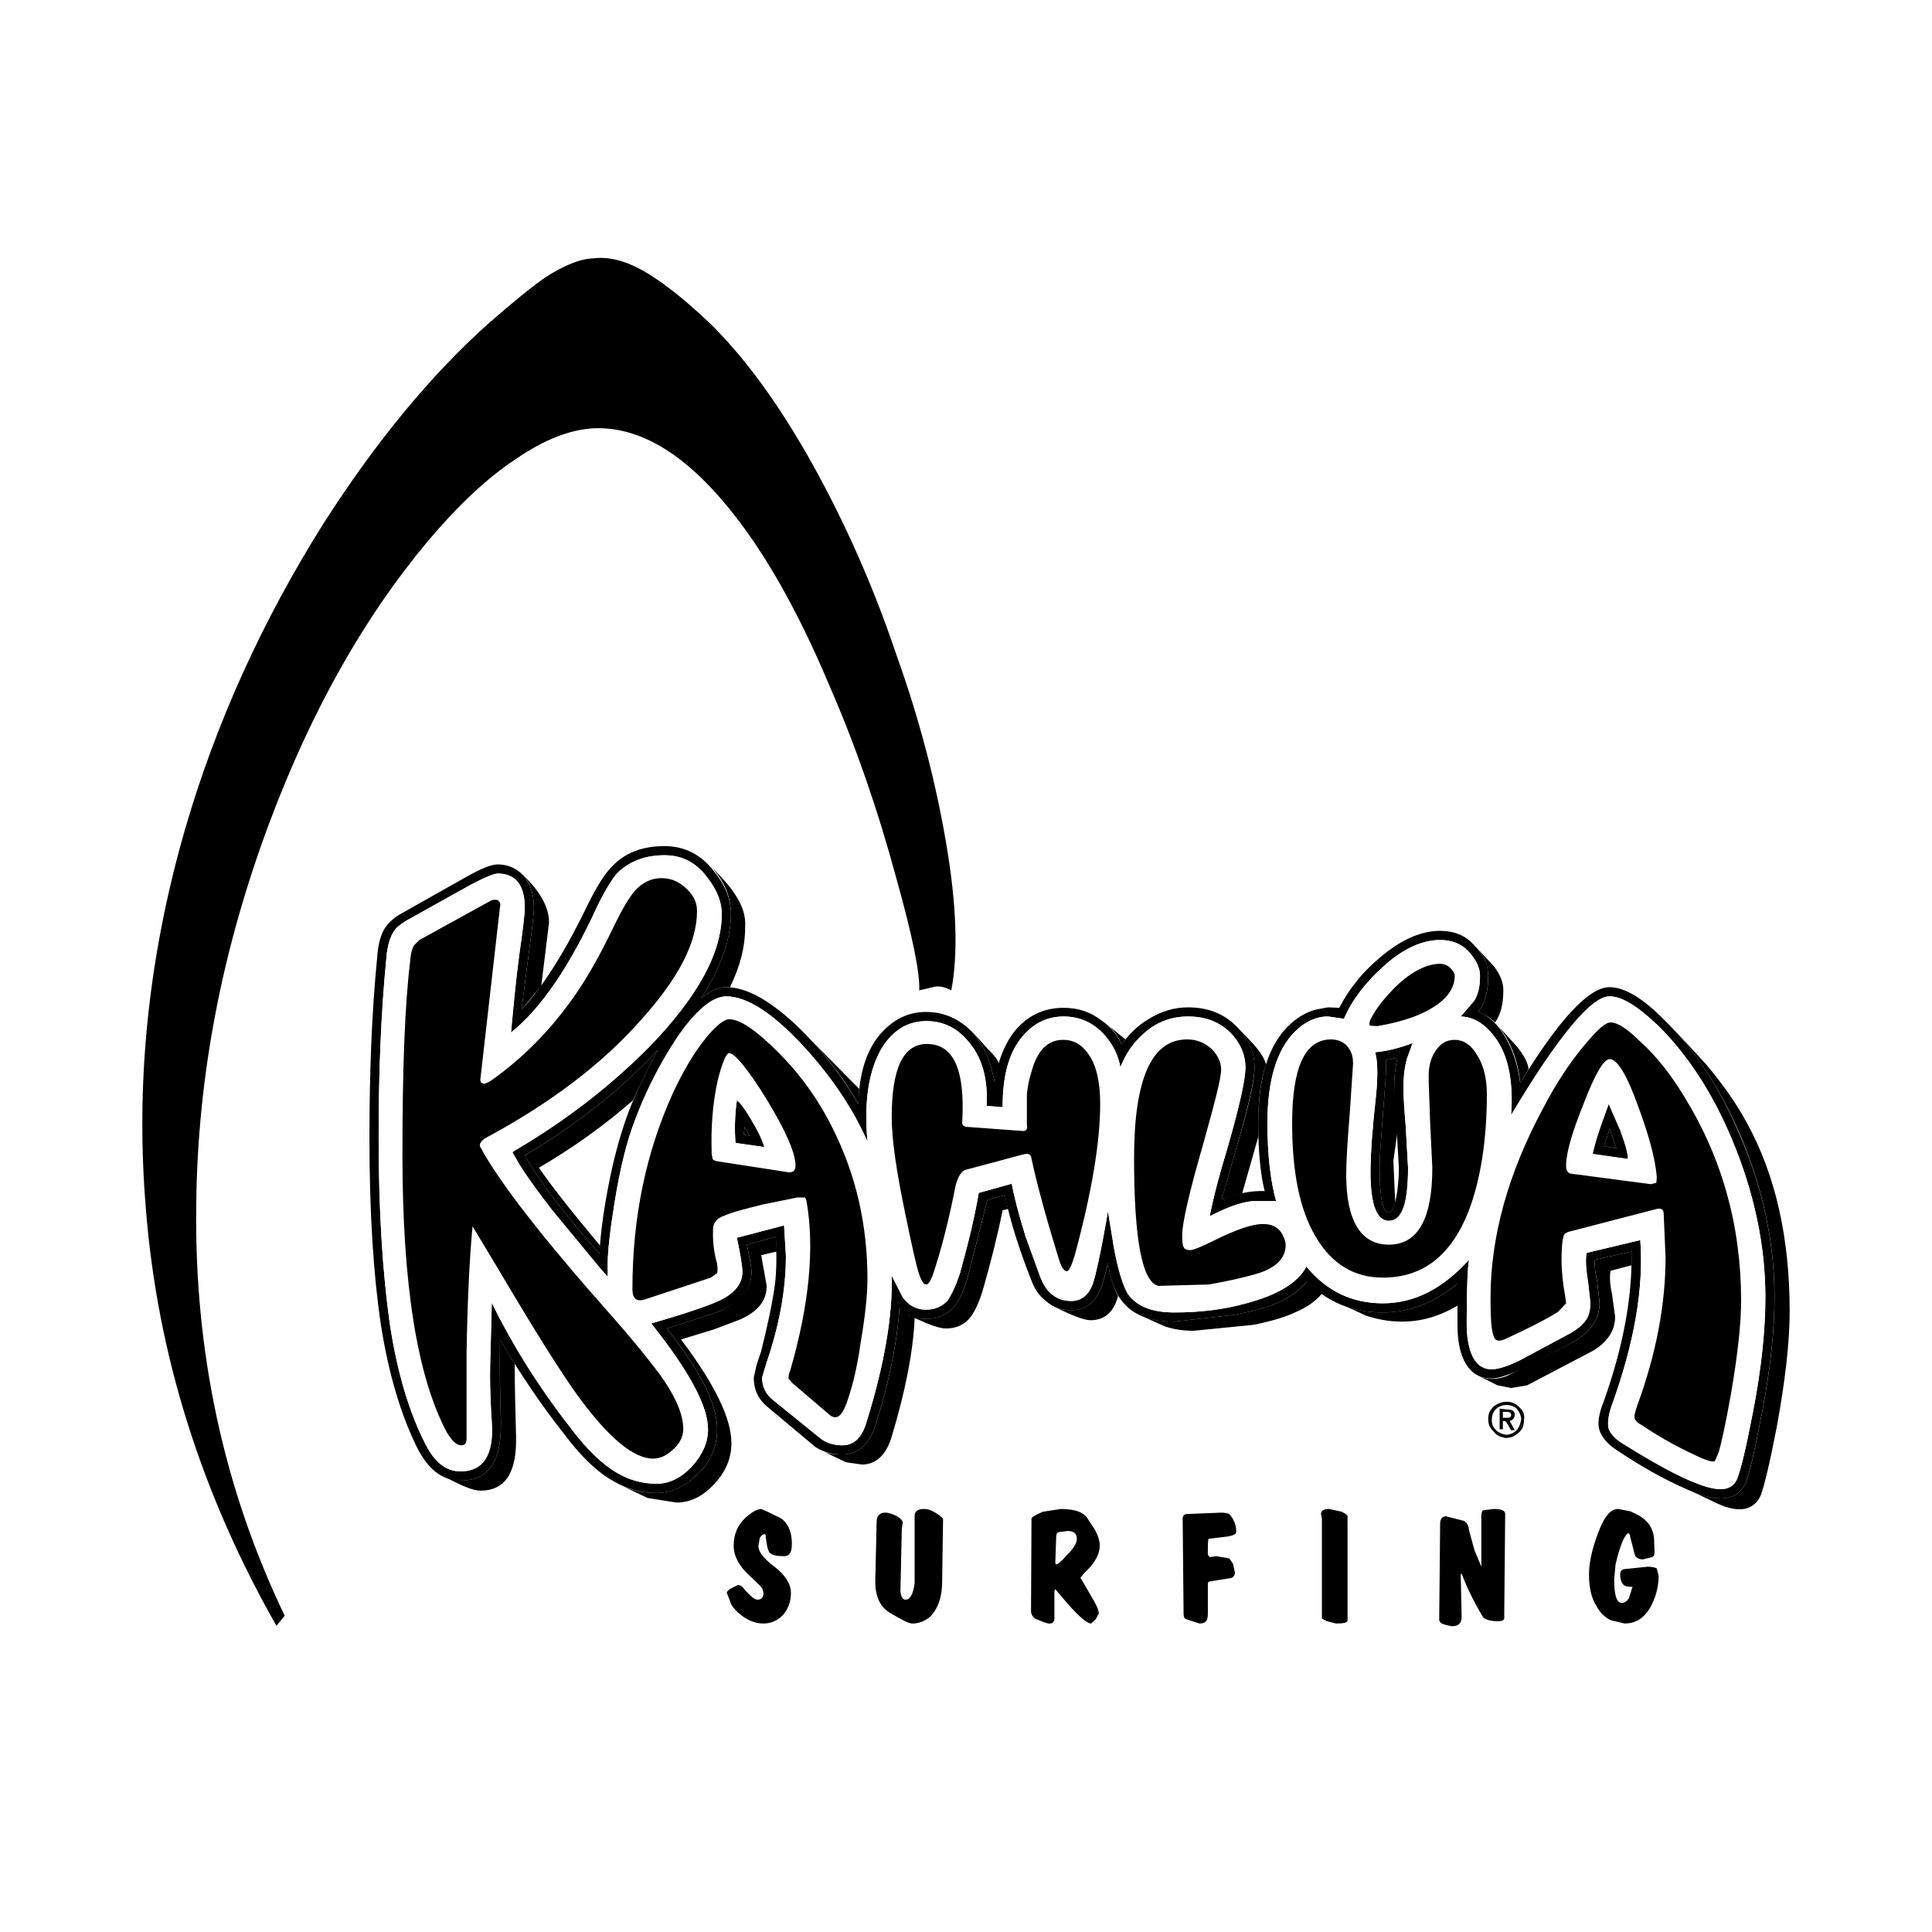 <?xml version="1.0" encoding="utf-8"?>
<!-- Generator: Adobe Illustrator 13.0.0, SVG Export Plug-In . SVG Version: 6.00 Build 14948)  -->
<!DOCTYPE svg PUBLIC "-//W3C//DTD SVG 1.0//EN" "http://www.w3.org/TR/2001/REC-SVG-20010904/DTD/svg10.dtd">
<svg version="1.0" id="Layer_1" xmlns="http://www.w3.org/2000/svg" xmlns:xlink="http://www.w3.org/1999/xlink" x="0px" y="0px"
	 width="192.756px" height="192.756px" viewBox="0 0 192.756 192.756" enable-background="new 0 0 192.756 192.756"
	 xml:space="preserve">
<g>
	<polygon fill-rule="evenodd" clip-rule="evenodd" fill="#FFFFFF" points="0,0 192.756,0 192.756,192.756 0,192.756 0,0 	"/>
	<path fill-rule="evenodd" clip-rule="evenodd" d="M74.341,151.465c0.686-0.639,1.234-0.914,1.6-0.914l0.64,0.275l0.823,0.41
		c1.051,0.365,1.6,1.371,1.6,2.789c0,0.869-0.228,1.234-0.777,1.234c-0.686,0-1.188-0.092-1.417-0.32
		c-0.229-0.275-0.32-0.822-0.411-1.6c0-0.229-0.046-0.275-0.137-0.275c-0.137,0-0.32,0.139-0.458,0.367l-0.137,0.822
		c0,0.549,0.503,1.234,1.6,2.057c1.143,0.869,1.646,1.783,1.646,2.605s-0.229,1.508-0.731,2.148
		c-0.548,0.594-1.234,0.914-2.011,0.914c-0.823,0-1.6-0.32-2.331-0.914c-0.549-0.457-0.915-0.914-1.006-1.326l-0.32-0.822
		c0-0.137,0.183-0.32,0.457-0.457l0.64-0.32c0.229,0,0.365,0.092,0.457,0.184c0.686,0.822,1.188,1.279,1.508,1.279
		c0.366,0,0.595-0.229,0.595-0.594c0-0.32-0.138-0.641-0.458-0.914l-0.959-0.914c-1.006-0.916-1.554-1.92-1.554-2.973
		C73.199,153.064,73.61,152.15,74.341,151.465L74.341,151.465z"/>
	<path fill-rule="evenodd" clip-rule="evenodd" d="M89.974,152.516l-0.137,6.264c0.046,0.502,0.229,0.822,0.503,0.822
		c0.457,0,0.777-0.549,0.914-1.691v-6.674c0-0.457,0.32-0.686,0.915-0.686c0.411,0,0.777,0.137,1.142,0.365
		c0.549,0.32,0.778,0.549,0.778,0.686l-0.091,6.172c0,1.508-0.366,2.65-1.189,3.52c-0.548,0.457-1.142,0.686-1.782,0.686
		c-0.366,0-1.143-0.412-2.285-1.098c-0.96-0.594-1.417-1.645-1.417-3.107l0.137-5.941c0-0.596,0.32-0.916,0.823-0.916
		c0.411,0,0.777,0.139,1.234,0.367c0.366,0.229,0.548,0.457,0.548,0.639L89.974,152.516L89.974,152.516z"/>
	<path fill-rule="evenodd" clip-rule="evenodd" d="M104.052,150.826l1.782-0.275c1.509,0,2.423,0.365,2.788,1.143l0.641,0.961
		c0.273,0.549,0.457,1.006,0.457,1.553c0,0.688-0.32,1.373-0.915,2.104l-0.685,0.686l-0.32,0.412l1.143,1.965
		c0.457,0.777,0.686,1.279,0.686,1.6l-0.32,0.594l-0.456,0.412c-0.366,0-1.144-0.641-2.286-1.92l-1.279-1.508l-0.092,0.229v2.65
		c0,0.365-0.138,0.549-0.503,0.549c-0.229,0-0.686-0.184-1.234-0.412c-0.365-0.137-0.594-0.457-0.594-0.822l0.046-9.232
		C102.909,151.373,103.319,151.146,104.052,150.826L104.052,150.826L104.052,150.826z M105.834,152.836
		c-0.319,0-0.457,0.139-0.457,0.504l-0.091,2.605l0.091,0.137c0.138,0,0.503-0.273,1.051-0.914c0.687-0.686,1.006-1.189,1.006-1.646
		c0-0.547-0.319-0.775-0.914-0.775L105.834,152.836L105.834,152.836z"/>
	<path fill-rule="evenodd" clip-rule="evenodd" d="M122.654,151.055c0.457,0.547,0.686,1.096,0.686,1.781
		c0,0.229-0.319,0.367-0.822,0.457l-1.92,0.229c-0.091,0.047-0.091,0.596-0.091,1.6l0.183,0.23l0.686-0.092l1.279,0.229l0.366,0.547
		l0.183,0.824c0,0.365-0.183,0.549-0.457,0.594l-2.011,0.32c-0.138,0-0.229,0.092-0.229,0.229v2.971
		c0,0.365-0.046,0.686-0.229,0.822c-0.045,0.092-0.273,0.184-0.594,0.184l-1.279-0.412c-0.229-0.045-0.32-0.229-0.32-0.594
		l-0.091-9.461c0-0.275,0.183-0.457,0.411-0.457l3.428-0.139C122.289,150.916,122.563,151.008,122.654,151.055L122.654,151.055z"/>
	<path fill-rule="evenodd" clip-rule="evenodd" d="M134.447,152.15v9.508c0,0.229-0.365,0.32-1.143,0.32l-0.914-0.229
		c-0.366-0.184-0.503-0.229-0.503-0.32v-9.918l-0.092-0.457c0-0.367,0.32-0.504,0.823-0.504l1.234,0.275
		c0.365,0.182,0.594,0.32,0.594,0.457V152.15L134.447,152.15z"/>
	<path fill-rule="evenodd" clip-rule="evenodd" d="M147.108,154.664l0.686,1.646v-0.502v-4.572c0-0.32,0.092-0.457,0.138-0.549
		l1.097-0.137c0.731,0,1.143,0.137,1.143,0.504l-0.092,9.918v0.457c0,0.229-0.228,0.32-0.594,0.32c-0.869,0-1.371-0.184-1.554-0.457
		c-0.96-1.6-1.646-3.062-2.103-4.297l-0.092,0.092l0.092,4.205c0,0.686-0.32,0.959-1.006,0.959l-0.595-0.137
		c-0.411-0.092-0.548-0.229-0.64-0.457l0.092-9.232v-0.365c0-0.549,0.229-0.777,0.594-0.777l1.6,0.41
		c0.411,0.047,0.641,0.457,0.686,0.961L147.108,154.664L147.108,154.664z"/>
	<path fill-rule="evenodd" clip-rule="evenodd" d="M162.648,150.779l0.777,0.367c0.96,0.547,1.509,1.279,1.601,2.375l0.045,1.373
		c0,0.227-0.045,0.365-0.229,0.457l-0.914,0.229c-0.457,0-0.731-0.184-0.822-0.459l-0.458-1.781c0-0.229-0.091-0.365-0.228-0.365
		c-0.092,0-0.32,0.318-0.549,0.822c-0.274,0.686-0.503,1.463-0.686,2.285l-0.138,1.463c0,1.6,0.229,2.377,0.777,2.377
		c0.274,0,0.503-0.184,0.686-0.457l0.366-1.143c-0.549,0-0.823-0.092-0.914-0.229c-0.229-0.229-0.32-0.641-0.32-1.006
		s0.183-0.549,0.549-0.549l2.193-0.229c0.457,0,0.777,0.092,0.914,0.182l0.184,0.732c0,1.143-0.32,2.285-0.915,3.291
		c-0.64,1.006-1.462,1.463-2.468,1.463l-1.371-0.32c-0.503-0.229-1.052-0.686-1.417-1.371c-0.549-0.822-0.777-1.92-0.777-3.199
		c0-1.006,0.229-2.193,0.686-3.52c0.686-2.057,1.372-3.018,2.194-3.018L162.648,150.779L162.648,150.779z"/>
	<path fill-rule="evenodd" clip-rule="evenodd" d="M167.128,102.832c2.605,2.926,4.8,6.398,6.583,10.604
		c2.193,5.258,3.336,10.605,3.336,15.998c0,3.109-0.365,6.947-1.233,11.428c-0.686,3.564-1.189,5.941-1.646,7.084
		c-0.777,1.691-2.469,1.967-4.982,1.006l-0.914-0.41l3.062,1.461c2.193,1.006,3.656,0.686,4.342-0.822
		c0.365-1.006,0.914-3.291,1.6-6.855c0.823-4.525,1.28-8.318,1.28-11.52c0-7.312-1.417-13.574-4.251-18.74
		c-1.051-1.965-2.423-3.885-4.022-5.805L167.128,102.832L167.128,102.832z"/>
	<path fill-rule="evenodd" clip-rule="evenodd" d="M85.631,110.146l0.091-1.51l-4.754-4.799
		C82.889,105.895,84.397,107.951,85.631,110.146L85.631,110.146z"/>
	<path fill-rule="evenodd" clip-rule="evenodd" d="M72.924,91.177c0,2.514-1.005,5.348-2.971,8.411
		c0.823-0.688,1.646-1.098,2.514-1.098h0.366c1.006-2.057,1.508-4.022,1.508-5.942c0.092-1.143-0.274-2.195-0.959-3.246
		c-0.549-0.869-1.372-1.783-2.515-2.925C72.239,87.839,72.924,89.44,72.924,91.177L72.924,91.177z"/>
	<path fill-rule="evenodd" clip-rule="evenodd" d="M59.806,125.092l0.091-0.777c-2.971-3.564-5.027-6.17-6.125-7.816
		c3.291-1.92,6.399-4.113,9.371-6.719c0.868-1.92,1.691-3.564,2.514-5.027c-3.794,4.021-8.228,7.541-13.302,10.514
		C53.864,117.916,56.378,121.207,59.806,125.092L59.806,125.092z"/>
	<path fill-rule="evenodd" clip-rule="evenodd" d="M99.664,106.123c-0.092-0.365-0.458-0.822-1.143-1.508l-1.601-1.783
		c1.188,1.371,1.966,3.062,2.285,5.119L99.664,106.123L99.664,106.123z"/>
	<path fill-rule="evenodd" clip-rule="evenodd" d="M151.679,108.043l0.823-1.371c-0.046-0.641-0.457-1.371-1.143-2.24l-1.874-2.057
		C150.674,103.838,151.45,105.758,151.679,108.043L151.679,108.043z"/>
	<path fill-rule="evenodd" clip-rule="evenodd" d="M125.168,106.488c0,1.326-0.594,3.977-1.828,8.09l-1.463,5.119
		c0.687-0.227,1.372-0.455,2.058-0.639l1.6-5.623v-1.371c0-2.285,0.229-4.25,0.777-5.85c-0.092-0.457-0.457-1.098-1.144-1.92
		l-1.508-1.6C124.62,103.838,125.168,105.072,125.168,106.488L125.168,106.488z"/>
	<path fill-rule="evenodd" clip-rule="evenodd" d="M148.479,97.439c0,1.508-0.32,2.65-1.005,3.52
		c0.548,0.229,1.142,0.502,1.69,1.051c0.549-0.777,0.823-1.828,0.823-3.199c0-0.777-0.274-1.51-0.914-2.377l-1.737-1.874
		c0.777,0.823,1.143,1.829,1.143,2.789V97.439L148.479,97.439z"/>
	<path fill-rule="evenodd" clip-rule="evenodd" d="M111.913,104.203l0.366-0.502l-1.966-1.6
		C110.999,102.604,111.548,103.381,111.913,104.203L111.913,104.203z"/>
	<path fill-rule="evenodd" clip-rule="evenodd" d="M108.805,131.719c1.417,0,2.332-0.822,2.743-2.422
		c-0.457-0.869-0.777-1.92-1.006-3.291l-0.365,1.463c-0.549,2.193-1.601,3.246-3.292,3.246c-0.548,0-1.051-0.047-1.599-0.275
		C107.023,131.262,108.165,131.719,108.805,131.719L108.805,131.719z"/>
	<path fill-rule="evenodd" clip-rule="evenodd" d="M145.418,128.062c-2.332,1.92-4.8,2.881-7.451,2.881
		c-1.6,0-3.062-0.275-4.342-0.914l2.651,1.232c1.142,0.367,2.284,0.596,3.609,0.596c1.875,0,3.703-0.504,5.532-1.6V128.062
		L145.418,128.062z"/>
	<path fill-rule="evenodd" clip-rule="evenodd" d="M113.833,131.262l2.331,1.053c0.914,0.32,1.92,0.457,2.926,0.457l5.987-0.596
		c1.782-0.365,3.154-0.775,4.114-1.232c1.097-0.457,2.011-1.053,2.696-1.875l-1.463-1.234c-0.686,0.824-1.69,1.6-2.971,2.148
		c-1.006,0.457-2.423,0.822-4.251,1.189l-6.033,0.686C115.799,131.857,114.656,131.629,113.833,131.262L113.833,131.262z"/>
	<path fill-rule="evenodd" clip-rule="evenodd" d="M159.13,125.686c-0.046,0.549,0,1.234,0.229,2.148l0.229,2.148
		c0,1.6-0.823,2.789-2.423,3.795l-6.855,3.52c-1.006,0.365-1.921,0.365-2.743,0l1.828,0.914l1.372,0.273l1.599-0.273l6.536-3.43
		c1.464-0.867,2.24-2.01,2.24-3.428l-0.319-2.285c-0.229-1.006-0.229-1.783-0.138-2.285l2.103-0.549v-1.371L159.13,125.686
		L159.13,125.686z"/>
	<path fill-rule="evenodd" clip-rule="evenodd" d="M52.127,87.246c0.731,0.732,1.143,1.874,1.143,3.337
		c0,0.548-0.183,2.148-0.548,4.799l-0.686,5.349l1.966-2.377l0.776-6.309C54.778,90.491,53.864,88.891,52.127,87.246L52.127,87.246z
		"/>
	<path fill-rule="evenodd" clip-rule="evenodd" d="M77.404,123.4l-2.88,0.777c0.274,1.371,0.458,2.285,0.458,2.742
		c0,1.508-0.915,2.742-2.834,3.748c-0.685,0.275-1.6,0.594-2.742,0.961l-2.879,0.914c3.336,4.205,5.028,7.541,5.028,10.055
		c0,1.783-0.686,3.383-2.148,4.662c-1.234,1.143-2.514,1.691-3.885,1.691c-1.28,0-2.422-0.229-3.428-0.686l2.514,1.189l2.88,0.457
		c1.463,0,2.742-0.686,3.885-1.967c1.097-1.234,1.6-2.514,1.6-3.977c0-2.422-1.646-5.85-5.028-10.33l3.291-1.004l2.651-1.006
		c1.783-0.824,2.605-1.875,2.605-3.338l-0.548-3.062l1.554-0.365L77.404,123.4L77.404,123.4z"/>
	<path fill-rule="evenodd" clip-rule="evenodd" d="M47.922,148.723c2.513,0,3.656-1.828,3.565-5.439
		c-0.045-2.193-0.137-4.57-0.137-7.221l-1.462-2.424c-0.046,2.881,0,5.623,0.091,8.229c0,1.508-0.137,2.65-0.457,3.428
		c-0.548,1.6-1.737,2.422-3.565,2.422l-1.462-0.318C46.094,148.266,47.237,148.723,47.922,148.723L47.922,148.723z"/>
	<path fill-rule="evenodd" clip-rule="evenodd" d="M100.258,119.242l-1.736,0.455l-1.92,7.543c-0.366,1.371-0.823,2.33-1.28,2.971
		c-0.686,0.914-1.691,1.371-2.925,1.371c-0.687,0-1.189-0.182-1.646-0.41l0.046,0.09l-1.051-0.775
		c-0.229,3.381-1.005,7.266-2.377,11.654c-0.366,1.234-0.96,2.057-1.829,2.605c-0.503,0.229-0.959,0.365-1.508,0.365
		c-0.686,0-1.28-0.045-1.828-0.273l2.194,1.051l1.6,0.229c1.371,0,2.376-0.914,2.925-2.65c1.417-4.662,2.195-8.686,2.332-11.977
		c1.463,0.686,2.468,1.053,3.153,1.053c0.96,0,1.829-0.367,2.423-1.143c0.457-0.596,0.914-1.602,1.279-2.881
		c0.686-2.422,1.371-5.027,1.92-7.77l0.549-0.137L100.258,119.242L100.258,119.242z"/>
	<polygon fill-rule="evenodd" clip-rule="evenodd" points="74.295,112.432 74.798,113.299 74.204,113.207 74.295,112.432 	"/>
	<polygon fill-rule="evenodd" clip-rule="evenodd" points="160.593,112.613 161.278,114.578 160.044,114.352 160.593,112.613 	"/>
	<path fill-rule="evenodd" clip-rule="evenodd" d="M138.286,105.758c0.046,0.229,0,1.645-0.228,4.342
		c-0.229,3.018-0.411,5.166-0.411,6.445c0,2.971,0.319,4.434,0.913,4.434c0.229,0,0.458-0.32,0.641-1.006l-0.183-4.16l0.411-2.924
		l-0.32-4.846c0-0.686,0.092-1.555,0.32-2.514L138.286,105.758L138.286,105.758z"/>
	<path fill-rule="evenodd" clip-rule="evenodd" d="M147.657,97.439c0,1.004-0.183,1.736-0.549,2.375l-1.371,1.6
		c1.463,0.047,2.65,0.916,3.656,2.424c1.143,1.736,1.601,4.25,1.372,7.404c4.707-7.861,7.998-11.838,9.827-11.838
		c1.233,0,2.833,1.006,4.891,2.971c2.971,2.971,5.394,6.719,7.312,11.289c2.194,5.258,3.337,10.514,3.337,15.77
		c0,3.109-0.365,6.947-1.234,11.428c-0.686,3.52-1.188,5.713-1.6,6.719c-0.503,1.143-1.736,1.279-3.793,0.502
		c-1.92-0.684-4.479-2.102-7.771-4.158c-0.687-0.457-1.052-0.914-1.234-1.371c-0.137-0.549-0.046-1.371,0.32-2.377
		c2.193-6.08,3.199-11.564,2.833-16.455L158.307,125c-0.138,0.549-0.091,1.555,0.138,2.926l0.229,2.057
		c0,0.686-0.138,1.189-0.366,1.6c-0.32,0.504-0.822,0.961-1.6,1.418l-5.119,2.742c-1.143,0.549-2.057,0.869-2.788,0.869
		c-0.549,0-1.006-0.184-1.371-0.549c-0.686-0.686-1.098-2.057-1.098-3.977c0-3.475,0.092-5.623,0.229-6.4
		c-2.65,2.926-5.484,4.344-8.593,4.344c-3.062,0-5.576-1.189-7.634-3.658c-0.822,1.6-2.879,2.834-5.987,3.658
		c-2.285,0.639-4.662,0.914-7.176,0.914c-2.194,0-3.794-0.596-4.662-1.875c-0.503-0.869-0.96-2.377-1.371-4.57l-0.595-3.656
		c-0.686,4.021-1.234,6.443-1.509,7.221c-0.411,1.143-1.142,1.736-2.148,1.736c-1.462,0-2.514-0.822-3.107-2.422l-1.463-4.021
		c-0.686-2.24-1.143-3.977-1.371-5.258l-3.291,0.916c-0.503,2.879-1.188,5.529-1.874,7.998c-0.412,1.279-0.868,2.193-1.234,2.742
		c-0.548,0.594-1.28,0.914-2.148,0.914c-0.96,0-1.737-0.41-2.332-1.234l-1.097-2.148c0.092,3.977-0.731,8.867-2.514,14.582
		c-0.457,1.6-1.28,2.33-2.423,2.33c-0.823,0-1.508-0.229-2.057-0.594l-4.799-3.885c-0.777-0.594-1.143-1.371-1.143-2.285l0.458-1.51
		c1.28-3.748,1.92-7.312,1.92-10.604l-0.183-3.062l-4.708,1.234c0.366,1.736,0.548,2.879,0.548,3.428
		c0,1.143-0.777,2.148-2.376,2.879c-1.006,0.459-3.2,1.234-6.719,2.24c3.748,4.709,5.667,8.229,5.667,10.559
		c0,1.326-0.548,2.514-1.554,3.656c-1.051,1.145-2.285,1.783-3.564,1.783c-1.463,0-2.834-0.412-3.977-1.096
		c-1.417-0.824-2.971-2.287-4.617-4.48c-3.382-4.342-5.942-8.547-7.862-12.479l-0.137,5.303c-0.091,2.377,0,4.525,0.137,6.582
		c0.229,3.244-0.823,4.936-3.108,4.936c-1.462,0-2.605-0.914-3.519-2.742c-1.6-3.107-2.834-7.176-3.565-12.113
		c-0.686-4.891-1.097-11.061-1.097-18.42c0-6.49,0.229-12.432,0.777-18.008c0.091-1.143,0.366-2.057,0.777-2.651
		c0.229-0.366,0.686-0.686,1.188-1.006l6.399-3.565c1.463-0.777,2.377-1.143,2.743-1.143c1.783,0,2.696,1.143,2.696,3.428
		c0,0.548-0.182,2.148-0.548,4.662c-0.366,2.742-0.594,5.302-0.823,7.771c2.971-2.377,5.851-6.583,8.593-12.57
		c0.778-1.6,1.463-2.697,1.966-3.291c1.234-1.234,2.833-1.828,4.753-1.828c1.828,0,3.245,0.777,4.388,2.377
		c0.869,1.142,1.326,2.331,1.326,3.474c0,3.885-2.377,8.228-7.176,13.21c-3.885,3.932-8.319,7.359-13.347,10.33l-0.366,0.229
		l0.229,0.41c0.686,1.281,1.92,3.018,3.749,5.395l4.799,5.805l0.731,0.822v-1.234c0-1.279,0.229-3.336,0.686-6.17
		c0.548-3.428,1.234-6.17,2.057-8.273c1.097-2.926,2.468-5.576,4.114-8.09c1.919-2.834,3.611-4.205,4.982-4.205
		c2.103,0,4.799,1.783,7.908,5.211c2.742,3.016,4.799,6.17,6.17,9.277c-0.366-4.113,0.137-7.221,1.508-9.461
		c1.143-1.736,2.605-2.559,4.343-2.559c1.782,0,3.199,0.73,4.342,2.193c1.325,1.6,1.828,3.748,1.691,6.262l1.6,0.137
		c0-3.062,0.594-5.393,1.92-6.992c1.143-1.371,2.514-2.059,4.159-2.059c1.6,0,2.971,0.596,4.113,1.875
		c0.869,1.006,1.371,2.057,1.555,3.199c0.503-1.279,1.188-2.33,2.193-3.244c1.28-1.234,2.835-1.83,4.571-1.83
		c1.691,0,3.062,0.504,4.205,1.602c0.96,0.959,1.509,2.193,1.509,3.473c0,1.234-0.595,3.84-1.737,7.863
		c-0.868,2.832-1.463,5.119-1.828,6.992c1.6-0.822,2.971-1.371,4.25-1.508h2.377c-0.548-1.965-0.868-4.57-0.868-7.771
		c0-4.25,0.914-7.312,2.743-9.141c1.005-1.006,2.147-1.51,3.29-1.51l1.601,0.23c0.822-1.92,2.194-3.658,3.977-5.257
		c1.965-1.783,3.885-2.605,5.622-2.605c1.143,0,2.057,0.366,2.742,1.051c0.823,0.869,1.234,1.691,1.234,2.515V97.439L147.657,97.439
		L147.657,97.439z M148.479,97.348c0-1.143-0.457-2.103-1.462-3.108c-0.823-0.915-1.966-1.371-3.337-1.371
		c-1.828,0-3.748,0.822-5.714,2.422c-1.92,1.554-3.337,3.292-4.342,5.257l-1.144-0.045l-1.233,0.229
		c-0.823,0.229-1.646,0.684-2.331,1.279c-2.24,1.92-3.383,5.256-3.383,10.055c0,2.834,0.229,5.119,0.641,6.766
		c-1.235-0.045-2.697,0.184-4.298,0.867l1.463-5.119c1.234-4.203,1.828-6.947,1.828-8.09c0-1.508-0.594-2.879-1.828-4.113
		c-1.279-1.279-2.879-1.873-4.799-1.873c-1.371,0-2.651,0.365-3.977,1.188c-1.143,0.686-1.966,1.555-2.651,2.514
		c-0.457-0.959-1.143-1.828-2.057-2.422c-1.052-0.822-2.285-1.234-3.748-1.234c-1.966,0-3.565,0.777-4.799,2.24
		c-1.052,1.279-1.737,3.016-2.104,5.164c-0.319-2.057-1.097-3.748-2.239-5.027c-1.28-1.279-2.789-1.965-4.57-1.965
		c-1.6,0-3.017,0.594-4.251,1.873c-1.6,1.6-2.422,4.068-2.514,7.314c-1.6-2.744-3.52-5.258-5.851-7.543
		c-2.834-2.742-5.257-4.113-7.313-4.113c-0.868,0-1.691,0.41-2.514,1.098c1.965-3.063,2.971-5.897,2.971-8.411
		c0-1.417-0.548-2.88-1.691-4.25c-1.28-1.692-2.971-2.515-4.937-2.515c-2.24,0-3.977,0.686-5.256,2.057
		c-0.686,0.686-1.463,1.919-2.286,3.565c-2.24,4.662-4.434,8.228-6.719,10.696l0.686-5.349c0.366-2.651,0.548-4.251,0.548-4.799
		c0-1.463-0.412-2.514-1.097-3.291c-0.686-0.686-1.508-1.051-2.514-1.051c-0.686,0-1.737,0.458-3.2,1.28l-6.399,3.611
		c-0.685,0.366-1.188,0.823-1.6,1.371c-0.457,0.686-0.731,1.646-0.823,2.971c-0.548,5.531-0.777,11.564-0.777,18.054
		c0,7.543,0.412,13.758,1.143,18.648c0.777,4.938,2.011,9.006,3.611,12.25c1.143,2.24,2.56,3.291,4.342,3.291
		c1.829,0,3.017-0.822,3.565-2.422c0.32-0.777,0.457-1.92,0.457-3.428c-0.091-2.605-0.137-5.348-0.091-8.229
		c2.011,3.43,4.114,6.537,6.353,9.371c1.737,2.33,3.428,3.932,5.028,4.799c1.28,0.732,2.65,1.143,4.251,1.143
		c1.371,0,2.651-0.549,3.885-1.691c1.462-1.279,2.148-2.879,2.148-4.662c0-2.514-1.691-5.85-5.028-10.055l2.879-0.914
		c1.143-0.367,2.057-0.686,2.742-0.961c1.92-0.914,2.834-2.148,2.834-3.748c0-0.457-0.183-1.371-0.458-2.742l2.88-0.777
		c0.091,1.783,0.091,3.383-0.092,4.799c-0.229,1.691-0.685,3.887-1.371,6.629l-0.458,1.371l-0.274,1.234
		c0,1.234,0.457,2.193,1.417,2.971l4.753,3.977c0.823,0.502,1.646,0.73,2.651,0.73c0.549,0,1.005-0.137,1.508-0.365
		c0.869-0.549,1.463-1.371,1.829-2.605c1.372-4.389,2.148-8.273,2.377-11.654c0.685,0.686,1.508,1.096,2.651,1.096
		c1.233,0,2.239-0.457,2.925-1.371c0.457-0.641,0.914-1.6,1.28-2.971l1.92-7.543l1.736-0.455c0.549,2.65,1.463,5.484,2.651,8.5
		c0.32,0.869,0.776,1.555,1.462,2.057c0.686,0.641,1.509,0.916,2.514,0.916c1.691,0,2.743-1.053,3.292-3.246l0.365-1.463
		c0.32,1.92,0.823,3.199,1.6,4.023c1.052,1.232,2.743,1.828,5.028,1.828l6.033-0.686c1.828-0.367,3.245-0.732,4.251-1.189
		c1.28-0.549,2.285-1.324,2.971-2.148c1.966,2.057,4.479,3.109,7.542,3.109c2.651,0,5.119-0.961,7.451-2.881v4.023
		c0,2.238,0.456,3.748,1.371,4.662c0.548,0.549,1.233,0.775,2.011,0.775c0.822,0,1.874-0.41,3.337-1.096l5.027-2.65
		c1.6-1.006,2.423-2.195,2.423-3.795l-0.229-2.148c-0.229-0.914-0.274-1.6-0.229-2.148l3.656-0.822
		c0.092,4.48-0.822,9.508-2.788,14.992c-0.457,1.143-0.64,2.148-0.411,2.834s0.777,1.371,1.691,1.965
		c3.062,2.057,5.713,3.428,7.907,4.297c2.514,0.961,4.205,0.686,4.982-1.006c0.456-1.143,0.96-3.52,1.646-7.084
		c0.868-4.48,1.233-8.318,1.233-11.428c0-5.393-1.143-10.832-3.428-16.135c-1.966-4.662-4.479-8.547-7.542-11.518
		c-2.148-2.193-3.977-3.291-5.484-3.291c-2.058,0-5.028,3.199-8.914,9.553c-0.229-1.691-0.685-3.199-1.462-4.525
		c-0.731-1.279-1.646-2.193-2.742-2.559c0.685-0.869,1.005-2.012,1.005-3.52V97.348L148.479,97.348L148.479,97.348z
		 M140.938,104.066l-0.548,1.508c-0.229,0.777-0.366,1.783-0.366,2.971c0,0.914,0.092,2.24,0.229,3.84l0.229,4.113
		c0,3.566-0.595,5.303-1.92,5.303c-1.188,0-1.828-1.6-1.828-4.846c0-1.781,0.184-4.342,0.549-7.633
		c0.229-2.193,0.137-3.656-0.092-4.342C138.286,104.889,139.476,104.615,140.938,104.066L140.938,104.066L140.938,104.066z
		 M138.286,105.758c0.046,0.229,0,1.645-0.228,4.342c-0.229,3.018-0.411,5.166-0.411,6.445c0,2.971,0.319,4.434,0.913,4.434
		c0.32,0,0.549-0.549,0.777-1.691c0.138-0.822,0.229-1.828,0.229-2.789l-0.229-3.977c-0.137-1.918-0.229-3.336-0.229-4.479
		c0-0.686,0.092-1.555,0.32-2.514L138.286,105.758L138.286,105.758L138.286,105.758z M158.9,115.127l3.521,0.504
		c0-0.504-0.229-1.418-0.777-2.881l-1.143-2.604l-0.823,2.285C159.221,113.756,158.992,114.67,158.9,115.127L158.9,115.127
		L158.9,115.127z M160.593,112.613l0.686,1.965l-1.234-0.227L160.593,112.613L160.593,112.613L160.593,112.613z M74.89,111.607
		c-0.595-1.004-1.051-1.6-1.372-1.828c-0.229,1.6-0.229,3.062-0.137,4.252l2.879,0.41C76.032,113.664,75.575,112.75,74.89,111.607
		L74.89,111.607L74.89,111.607z M62.549,111.379c-0.686,1.92-1.372,4.344-1.92,7.314c-0.457,2.422-0.731,4.57-0.823,6.398
		c-3.428-3.885-5.942-7.176-7.451-9.826c5.074-2.973,9.508-6.492,13.302-10.514C64.377,107.037,63.326,109.23,62.549,111.379
		L62.549,111.379L62.549,111.379z M74.295,112.432l0.503,0.867l-0.594-0.092L74.295,112.432L74.295,112.432z"/>
	<path fill-rule="evenodd" clip-rule="evenodd" fill="#FFFFFF" d="M147.657,97.439c0,1.004-0.183,1.736-0.549,2.375l-1.371,1.6
		c1.463,0.047,2.65,0.916,3.656,2.424c1.143,1.736,1.601,4.25,1.372,7.404c4.707-7.861,7.998-11.838,9.827-11.838
		c1.233,0,2.833,1.006,4.891,2.971c2.971,2.971,5.394,6.719,7.312,11.289c2.194,5.258,3.337,10.514,3.337,15.77
		c0,3.109-0.365,6.947-1.234,11.428c-0.686,3.52-1.188,5.713-1.6,6.719c-0.503,1.143-1.736,1.279-3.793,0.502
		c-1.92-0.684-4.479-2.102-7.771-4.158c-0.687-0.457-1.052-0.914-1.234-1.371c-0.137-0.549-0.046-1.371,0.32-2.377
		c2.193-6.08,3.199-11.564,2.833-16.455L158.307,125c-0.138,0.549-0.091,1.555,0.138,2.926l0.229,2.057
		c0,0.686-0.138,1.189-0.366,1.6c-0.32,0.504-0.822,0.961-1.6,1.418l-5.119,2.742c-1.143,0.549-2.057,0.869-2.788,0.869
		c-0.549,0-1.006-0.184-1.371-0.549c-0.686-0.686-1.098-2.057-1.098-3.977c0-3.475,0.092-5.623,0.229-6.4
		c-2.65,2.926-5.484,4.344-8.593,4.344c-3.062,0-5.576-1.189-7.634-3.658c-0.822,1.6-2.879,2.834-5.987,3.658
		c-2.285,0.639-4.662,0.914-7.176,0.914c-2.194,0-3.794-0.596-4.662-1.875c-0.503-0.869-0.96-2.377-1.371-4.57l-0.595-3.656
		c-0.686,4.021-1.234,6.443-1.509,7.221c-0.411,1.143-1.142,1.736-2.148,1.736c-1.462,0-2.514-0.822-3.107-2.422l-1.463-4.021
		c-0.686-2.24-1.143-3.977-1.371-5.258l-3.291,0.916c-0.503,2.879-1.188,5.529-1.874,7.998c-0.412,1.279-0.868,2.193-1.234,2.742
		c-0.548,0.594-1.28,0.914-2.148,0.914c-0.96,0-1.737-0.41-2.332-1.234l-1.097-2.148c0.092,3.977-0.731,8.867-2.514,14.582
		c-0.457,1.6-1.28,2.33-2.423,2.33c-0.823,0-1.508-0.229-2.057-0.594l-4.799-3.885c-0.777-0.594-1.143-1.371-1.143-2.285l0.458-1.51
		c1.28-3.748,1.92-7.312,1.92-10.604l-0.183-3.062l-4.708,1.234c0.366,1.736,0.548,2.879,0.548,3.428
		c0,1.143-0.777,2.148-2.376,2.879c-1.006,0.459-3.2,1.234-6.719,2.24c3.748,4.709,5.667,8.229,5.667,10.559
		c0,1.326-0.548,2.514-1.554,3.656c-1.051,1.145-2.285,1.783-3.564,1.783c-1.463,0-2.834-0.412-3.977-1.096
		c-1.417-0.824-2.971-2.287-4.617-4.48c-3.382-4.342-5.942-8.547-7.862-12.479l-0.137,5.303c-0.091,2.377,0,4.525,0.137,6.582
		c0.229,3.244-0.823,4.936-3.108,4.936c-1.462,0-2.605-0.914-3.519-2.742c-1.6-3.107-2.834-7.176-3.565-12.113
		c-0.686-4.891-1.097-11.061-1.097-18.42c0-6.49,0.229-12.432,0.777-18.008c0.091-1.143,0.366-2.057,0.777-2.651
		c0.229-0.366,0.686-0.686,1.188-1.006l6.399-3.565c1.463-0.777,2.377-1.143,2.743-1.143c1.783,0,2.696,1.143,2.696,3.428
		c0,0.548-0.182,2.148-0.548,4.662c-0.366,2.742-0.594,5.302-0.823,7.771c2.971-2.377,5.851-6.583,8.593-12.57
		c0.778-1.6,1.463-2.697,1.966-3.291c1.234-1.234,2.833-1.828,4.753-1.828c1.828,0,3.245,0.777,4.388,2.377
		c0.869,1.142,1.326,2.331,1.326,3.474c0,3.885-2.377,8.228-7.176,13.21c-3.885,3.932-8.319,7.359-13.347,10.33l-0.366,0.229
		l0.229,0.41c0.686,1.281,1.92,3.018,3.749,5.395l4.799,5.805l0.731,0.822v-1.234c0-1.279,0.229-3.336,0.686-6.17
		c0.548-3.428,1.234-6.17,2.057-8.273c1.097-2.926,2.468-5.576,4.114-8.09c1.919-2.834,3.611-4.205,4.982-4.205
		c2.103,0,4.799,1.783,7.908,5.211c2.742,3.016,4.799,6.17,6.17,9.277c-0.366-4.113,0.137-7.221,1.508-9.461
		c1.143-1.736,2.605-2.559,4.343-2.559c1.782,0,3.199,0.73,4.342,2.193c1.325,1.6,1.828,3.748,1.691,6.262l1.6,0.137
		c0-3.062,0.594-5.393,1.92-6.992c1.143-1.371,2.514-2.059,4.159-2.059c1.6,0,2.971,0.596,4.113,1.875
		c0.869,1.006,1.371,2.057,1.555,3.199c0.503-1.279,1.188-2.33,2.193-3.244c1.28-1.234,2.835-1.83,4.571-1.83
		c1.691,0,3.062,0.504,4.205,1.602c0.96,0.959,1.509,2.193,1.509,3.473c0,1.234-0.595,3.84-1.737,7.863
		c-0.868,2.832-1.463,5.119-1.828,6.992c1.6-0.822,2.971-1.371,4.25-1.508h2.377c-0.548-1.965-0.868-4.57-0.868-7.771
		c0-4.25,0.914-7.312,2.743-9.141c1.005-1.006,2.147-1.51,3.29-1.51l1.601,0.23c0.822-1.92,2.194-3.658,3.977-5.257
		c1.965-1.783,3.885-2.605,5.622-2.605c1.143,0,2.057,0.366,2.742,1.051c0.823,0.869,1.234,1.691,1.234,2.515V97.439L147.657,97.439
		L147.657,97.439z M137.281,109.322c-0.365,3.291-0.549,5.852-0.549,7.633c0,3.246,0.641,4.846,1.828,4.846
		c1.325,0,1.92-1.736,1.92-5.303l-0.229-4.113c-0.137-1.6-0.229-2.926-0.229-3.84c0-1.188,0.138-2.193,0.366-2.971l0.548-1.508
		c-1.462,0.549-2.651,0.822-3.748,0.914C137.418,105.666,137.51,107.129,137.281,109.322L137.281,109.322L137.281,109.322z
		 M158.9,115.127l3.521,0.504c0-0.504-0.229-1.418-0.777-2.881l-1.143-2.604l-0.823,2.285
		C159.221,113.756,158.992,114.67,158.9,115.127L158.9,115.127L158.9,115.127z M74.89,111.607c-0.595-1.004-1.051-1.6-1.372-1.828
		c-0.229,1.6-0.229,3.062-0.137,4.252l2.879,0.41C76.032,113.664,75.575,112.75,74.89,111.607L74.89,111.607z"/>
	<path fill-rule="evenodd" clip-rule="evenodd" d="M69.542,90.903c0,3.107-1.828,6.673-5.531,10.787
		c-3.885,4.434-9.141,8.41-15.632,11.885c-0.457,0.318-0.594,0.639-0.457,0.867c1.919,3.566,6.308,9.188,13.164,16.912
		c2.057,2.332,3.52,4.16,4.525,5.484c1.737,2.332,2.56,4.252,2.56,5.715c0,0.686-0.275,1.371-0.914,1.965
		c-0.686,0.686-1.372,1.006-2.103,1.006c-1.92,0-4.342-2.012-7.267-5.941c-1.829-2.469-4.617-6.947-8.457-13.439l-2.285-3.793
		c-0.274,2.879-0.503,7.084-0.595,12.57v8.547c0,0.502-0.137,0.73-0.548,0.73c-0.458,0-0.915-0.457-1.417-1.279
		c-2.971-5.576-4.434-14.764-4.434-27.744c0-8.457,0.229-14.855,0.777-19.335c0.046-0.777,0.229-1.279,0.365-1.508l0.549-0.548
		l7.222-3.977c0.229-0.046,0.457-0.046,0.594,0c0.229,0.183,0.32,0.411,0.229,0.64l-1.965,17.277c0,0.229,0.091,0.32,0.229,0.365
		c0.137,0.092,0.366,0,0.777-0.229c3.246-2.285,5.988-5.072,8.364-8.455c1.28-1.828,2.605-4.16,4.023-7.131
		c0.777-1.6,1.462-2.742,2.011-3.382c0.731-0.823,1.646-1.28,2.651-1.28c1.006,0,1.829,0.366,2.605,1.143
		C69.268,89.44,69.542,90.125,69.542,90.903L69.542,90.903z"/>
	<path fill-rule="evenodd" clip-rule="evenodd" d="M79.369,116.316c0,0.457-0.229,0.686-0.731,0.639l-7.084-1.096
		c-0.229-0.047-0.412-0.137-0.457-0.229l-0.091-0.504c-0.092-2.605,0.091-5.027,0.594-7.312c0.457-1.828,0.868-2.742,1.143-2.742
		c0.548,0,1.828,1.508,3.748,4.615C78.41,112.842,79.369,115.037,79.369,116.316L79.369,116.316L79.369,116.316z M80.466,119.836
		c0.823,4.662,0.274,10.283-1.6,16.82c-0.183,0.457-0.229,0.777-0.183,0.914l0.411,0.457l3.702,3.154
		c0.641,0.502,1.144,0.137,1.6-1.006c0.549-1.463,1.097-3.52,1.463-6.17c0.457-2.652,0.686-4.801,0.686-6.4
		c0-5.393-1.143-10.375-3.428-14.945c-1.462-2.973-3.291-5.486-5.485-7.68c-2.194-2.193-3.793-3.291-4.891-3.291
		c-0.503,0-1.372,0.686-2.422,2.012c-1.143,1.416-2.194,3.244-3.2,5.393c-2.651,5.852-4.022,12.342-4.022,19.518
		c0,0.914,0.365,1.279,1.188,1.051l6.627-2.193l0.64-0.457c0.046-0.184,0.046-0.457,0-0.914c-0.32-1.098-0.457-2.24-0.412-3.428
		c0-0.686,0.412-1.143,1.097-1.371c0.686-0.32,2.057-0.686,3.931-1.143l3.382-0.686h0.731
		C80.375,119.471,80.375,119.607,80.466,119.836L80.466,119.836z"/>
	<path fill-rule="evenodd" clip-rule="evenodd" d="M102.452,112.203c0.091,0.41-0.046,0.639-0.366,0.639l-5.576-0.41
		c-0.366,0-0.594-0.229-0.503-0.596c0.274-5.119-0.868-7.678-3.52-7.678c-2.377,0-3.52,2.422-3.52,7.312
		c0,2.193,0.457,5.303,1.326,9.508c0.686,3.336,1.143,5.393,1.417,6.17c0.229,0.686,0.458,1.006,0.687,1.006
		c0.228,0,0.411-0.32,0.64-0.869c0.822-2.422,1.6-5.393,2.285-8.912c0.229-0.961,0.594-1.508,0.96-1.646l5.805-1.553
		c0.549-0.137,0.777,0,0.823,0.41c0.548,2.561,1.462,5.943,2.742,10.057c0.229,0.822,0.549,1.188,0.776,1.188
		c0.229,0,0.457-0.502,0.777-1.508c1.737-6.398,2.56-11.428,2.56-15.174c0-2.195-0.365-3.795-1.143-4.938
		c-0.686-1.006-1.508-1.463-2.56-1.463c-1.554,0-2.605,1.098-3.153,3.199c-0.229,0.686-0.366,1.373-0.457,2.24V112.203
		L102.452,112.203z"/>
	<path fill-rule="evenodd" clip-rule="evenodd" d="M125.991,122.121c-0.96,0-2.331,0.457-4.114,1.279
		c-1.736,0.869-2.787,1.326-3.107,1.326c-0.365,0-0.594-0.092-0.686-0.32c-0.091-0.137-0.137-0.549-0.137-1.143
		c0-1.234,0.686-4.25,2.102-9.143c1.144-4.113,1.783-6.535,1.783-7.404c0-0.822-0.412-1.6-1.097-2.193
		c-0.687-0.549-1.417-0.822-2.286-0.822c-3.564,0-5.302,3.93-5.302,11.883c0,8.137,0.822,12.342,2.423,12.707l5.027-0.137
		c1.828-0.32,3.52-0.686,5.028-1.143c1.233-0.412,2.057-1.006,2.422-1.783c0.229-0.502,0.32-1.051,0.092-1.645
		C127.774,122.578,127.088,122.121,125.991,122.121L125.991,122.121z"/>
	<path fill-rule="evenodd" clip-rule="evenodd" d="M143.681,96.159c-1.28,0-2.834,0.731-4.434,2.285
		c-1.143,1.145-1.966,2.195-2.423,3.109c-0.229,0.365-0.229,0.686-0.137,0.777l0.73,0.045c2.697-0.457,4.663-1.188,6.033-2.193
		c1.144-0.824,1.691-1.828,1.691-2.834c0-0.229-0.183-0.503-0.411-0.731C144.457,96.296,144.046,96.159,143.681,96.159
		L143.681,96.159z"/>
	<path fill-rule="evenodd" clip-rule="evenodd" d="M147.337,105.209c0.686,1.051,1.006,2.377,1.006,3.977
		c0,4.617-0.64,8.502-1.783,11.564c-1.736,4.479-4.57,6.719-8.593,6.719c-2.88,0-5.119-1.371-6.719-4.113
		c-1.6-2.697-2.331-6.49-2.331-11.291c0-5.576,1.279-8.363,3.885-8.363c0.823,0,1.509,0.365,1.874,1.051
		c0.229,0.365,0.32,0.822,0.32,1.371l-0.32,4.799c-0.229,2.834-0.365,4.938-0.365,6.262c0,4.617,1.462,6.994,4.25,6.994
		c2.926,0,4.343-2.605,4.343-7.68l-0.229-4.752c-0.046-1.875-0.137-3.338-0.137-4.389c0-1.006,0.229-1.828,0.685-2.514
		c0.458-0.686,1.052-1.098,1.92-1.098C145.966,103.746,146.743,104.203,147.337,105.209L147.337,105.209z"/>
	<path fill-rule="evenodd" clip-rule="evenodd" d="M160.684,102.01c-0.548,0-1.371,0.777-2.697,2.377
		c-1.371,1.645-2.742,3.701-4.021,6.17c-3.52,6.537-5.257,12.844-5.257,18.969c0,2.057,0.092,3.246,0.32,3.793
		c0.137,0.459,0.503,0.549,1.051,0.32c2.515-1.143,4.251-2.057,5.349-2.742l0.822-0.867l-0.091-0.686
		c-0.229-1.281-0.366-2.516-0.366-3.658c0-1.279,0.092-2.057,0.229-2.422c0.091-0.229,0.366-0.365,0.822-0.457l8.456-2.193
		c0.458-0.092,0.687,0.045,0.687,0.502l0.183,4.342c0,4.662-0.914,9.553-2.834,14.811c-0.229,0.686-0.32,1.051-0.229,1.279
		c0.091,0.229,0.319,0.457,0.777,0.686c1.874,1.279,3.931,2.377,5.987,3.291c0.686,0.273,1.097,0.365,1.234,0.229l0.365-0.869
		c0.229-0.73,0.686-2.742,1.234-5.85c0.686-3.977,1.006-7.086,1.006-9.279c0-7.496-1.921-14.26-5.668-20.34
		c-1.372-2.24-2.788-4.068-4.389-5.484C162.329,102.604,161.369,102.01,160.684,102.01L160.684,102.01L160.684,102.01z
		 M163.472,110.465c1.097,2.971,1.691,5.258,1.828,6.994l-0.045,0.549l-0.549,0.137l-7.999-1.051
		c-0.319-0.092-0.457-0.32-0.457-0.824c0-1.232,0.594-3.289,1.736-6.123c1.144-2.973,2.012-4.48,2.606-4.48
		C161.369,105.666,162.329,107.266,163.472,110.465L163.472,110.465z"/>
	<path fill-rule="evenodd" clip-rule="evenodd" d="M150.309,139.855c0.548,0,0.914,0.184,1.279,0.549
		c0.411,0.365,0.549,0.777,0.457,1.279c0,0.549-0.137,0.914-0.503,1.234c-0.411,0.365-0.776,0.549-1.325,0.549
		c-0.503-0.092-0.914-0.229-1.188-0.641c-0.412-0.365-0.549-0.73-0.549-1.279c0-0.457,0.137-0.822,0.549-1.234
		C149.394,140.039,149.852,139.855,150.309,139.855L150.309,139.855z"/>
	<path fill-rule="evenodd" clip-rule="evenodd" fill="#FFFFFF" d="M150.309,140.176c-0.366,0-0.777,0.137-1.006,0.365
		c-0.274,0.229-0.458,0.641-0.458,1.006c-0.045,0.457,0.092,0.822,0.412,1.143c0.229,0.229,0.595,0.365,0.96,0.457
		c0.411,0,0.777-0.137,1.097-0.457c0.229-0.229,0.365-0.594,0.457-1.051c0-0.412-0.183-0.777-0.457-1.098
		C151.085,140.312,150.674,140.176,150.309,140.176L150.309,140.176z"/>
	<path fill-rule="evenodd" clip-rule="evenodd" d="M149.622,140.541v2.057h0.32v-0.822h0.274l0.549,0.914h0.365l-0.503-0.914
		c0.274-0.092,0.457-0.229,0.503-0.594c0-0.412-0.229-0.549-0.731-0.549L149.622,140.541L149.622,140.541z"/>
	<path fill-rule="evenodd" clip-rule="evenodd" fill="#FFFFFF" d="M150.309,140.861c0.319,0,0.457,0.092,0.457,0.32
		s-0.138,0.273-0.457,0.273h-0.366v-0.594H150.309L150.309,140.861z"/>
	<path fill-rule="evenodd" clip-rule="evenodd" d="M54.458,27.643c-1.28,0.869-3.245,2.468-5.759,4.663
		c-5.713,5.119-11.198,11.747-16.455,19.974c-6.034,9.599-10.696,19.792-13.804,30.533c-3.657,12.707-4.937,25.276-3.885,37.801
		c1.142,14.443,5.485,28.338,13.027,41.594l0.822-1.006c-6.079-12.66-9.05-26.373-8.822-41.137
		c0.137-12.799,2.606-25.46,7.313-38.029c4.205-11.199,9.461-20.477,15.769-28.019c2.971-3.52,5.851-6.262,8.685-8.136
		c2.88-2.011,5.577-3.062,7.999-3.154c4.434-0.137,8.822,2.469,13.164,7.725c3.611,4.343,7.039,10.33,10.284,18.055
		c2.606,5.988,4.8,12.341,6.628,19.106c1.6,5.713,2.377,9.461,2.285,11.199l1.555-0.367c0.502-0.09,1.051,0.047,1.646,0.367
		c0.685-3.566,0.548-8.457-0.503-14.627c-1.005-5.941-2.604-12.25-4.982-18.877c-2.331-6.948-5.165-13.21-8.273-18.832
		c-3.428-6.171-6.948-10.97-10.513-14.398c-2.514-2.377-4.662-4.022-6.399-5.028c-1.783-1.005-3.428-1.463-4.982-1.28
		C57.841,25.814,56.241,26.5,54.458,27.643L54.458,27.643z"/>
</g>
</svg>
